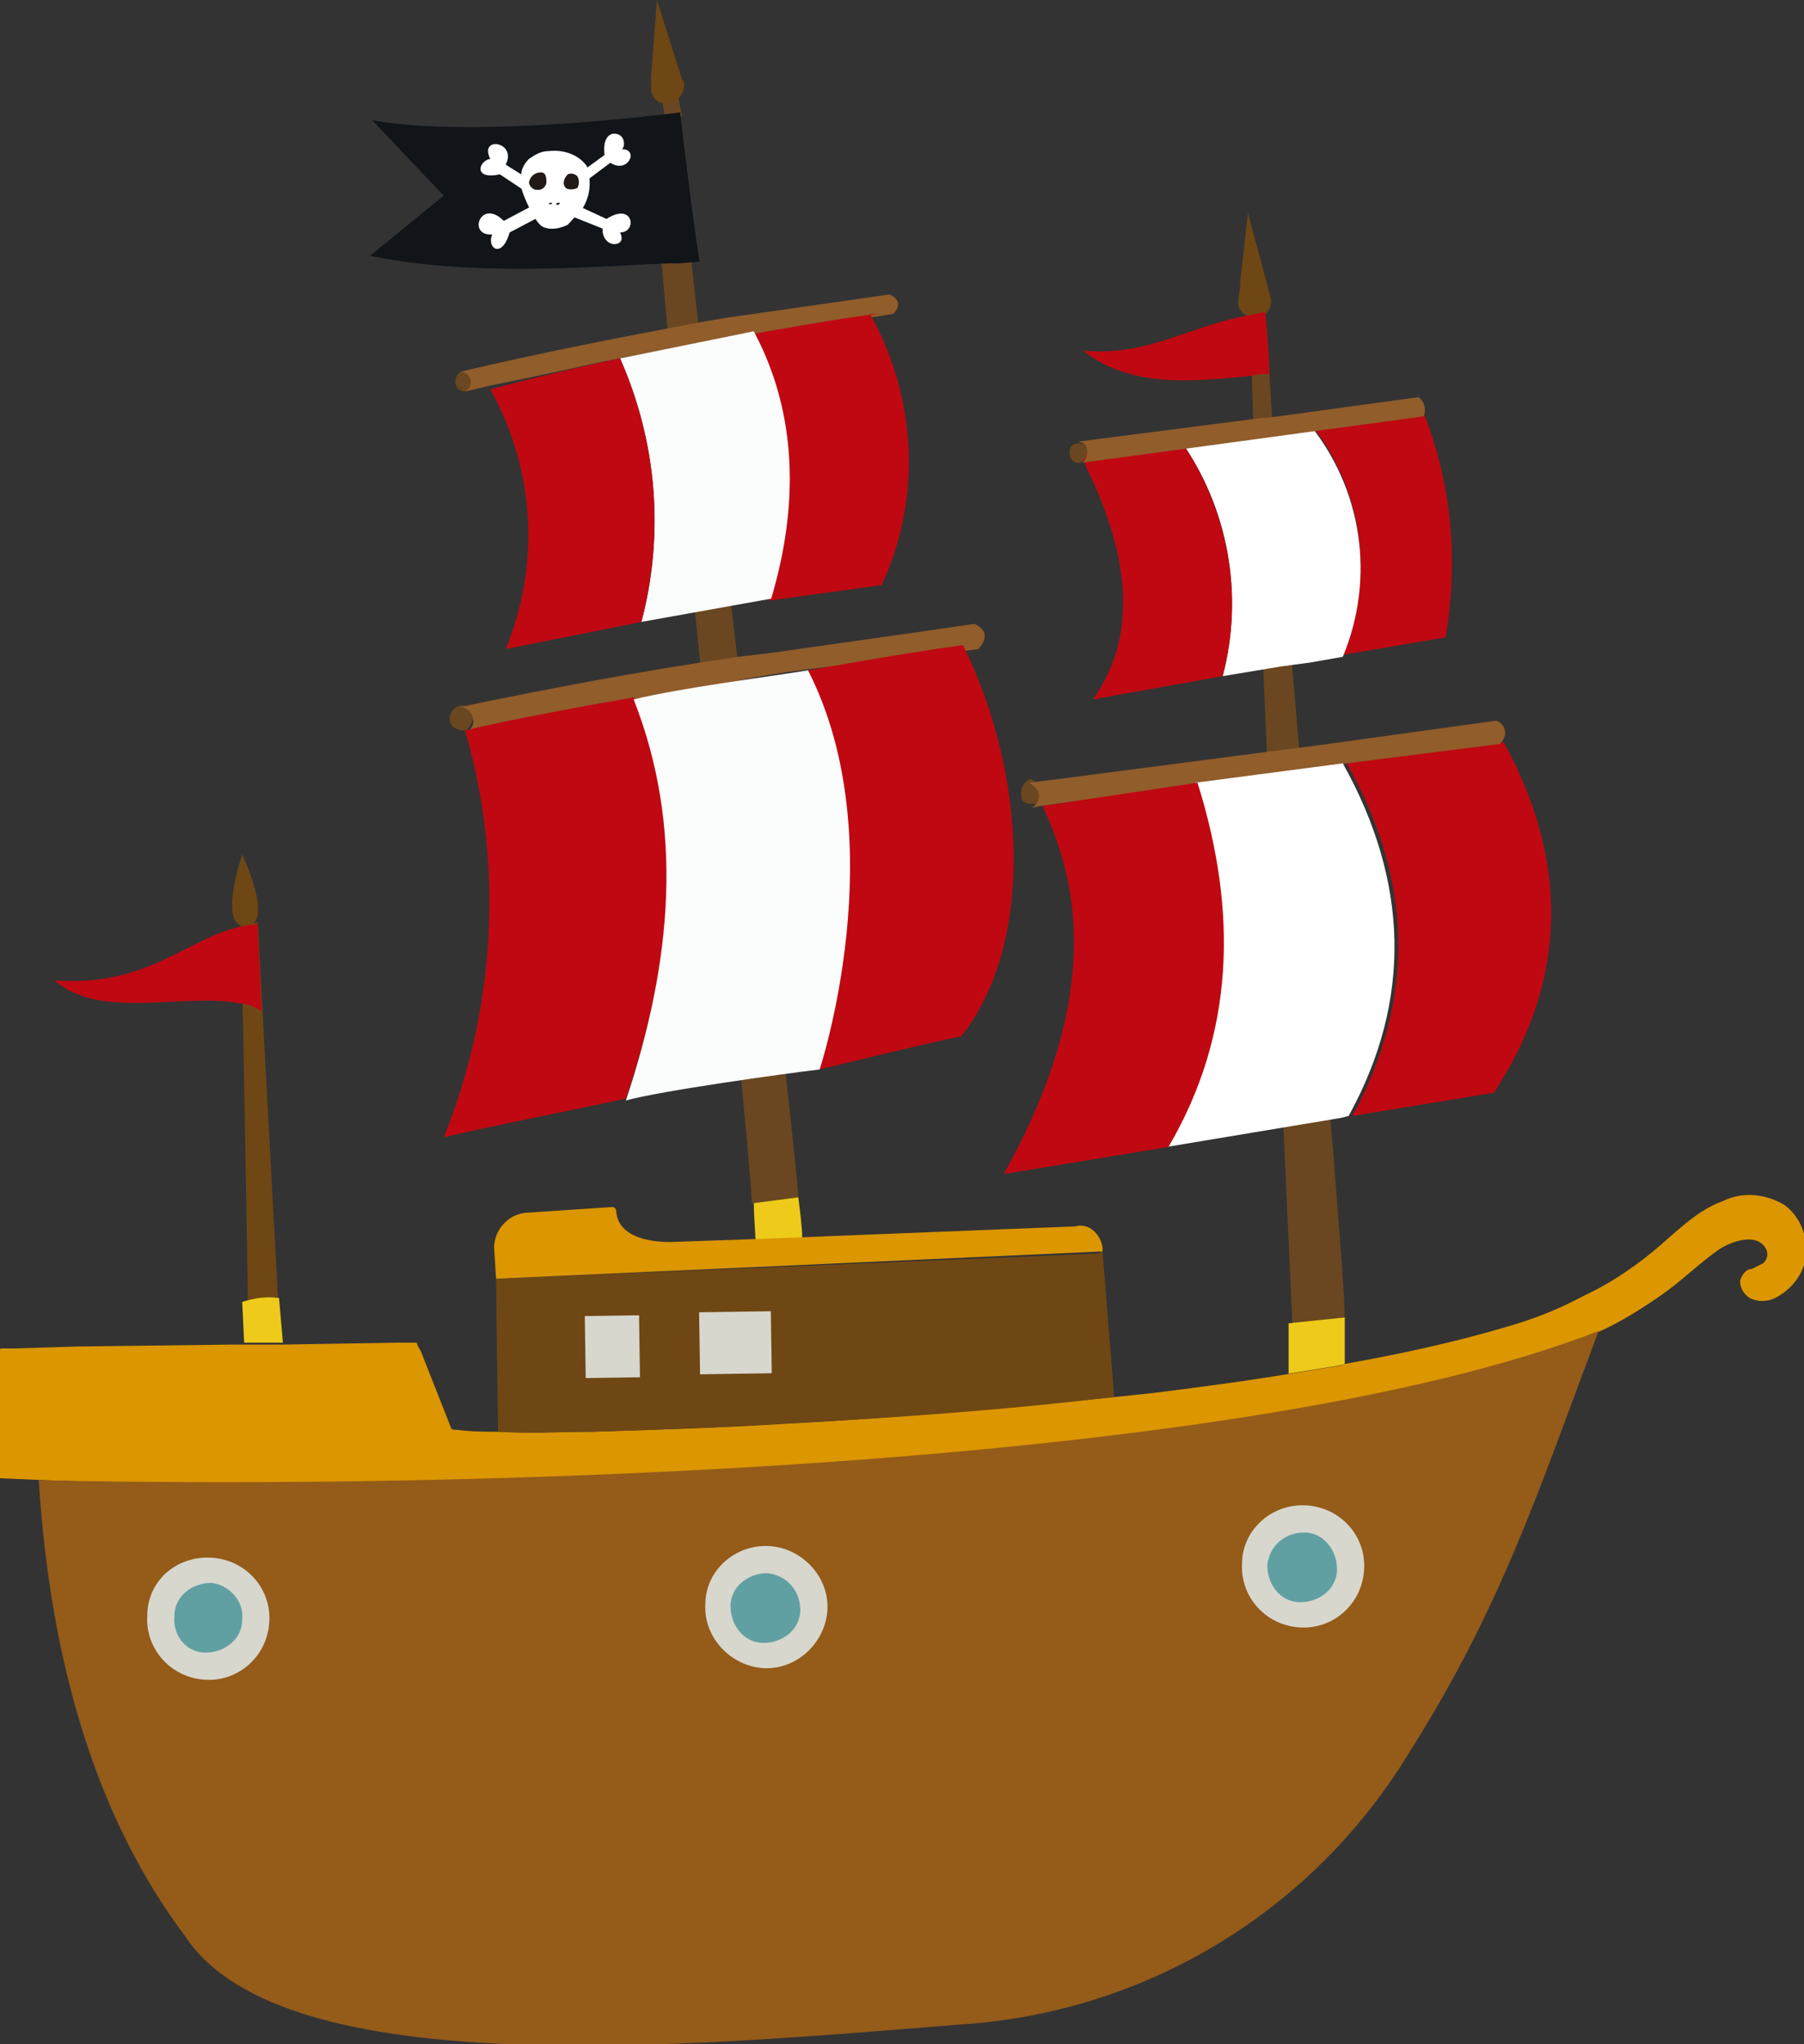 <?xml version="1.0" encoding="utf-8"?>
<!-- Generator: Adobe Illustrator 26.2.1, SVG Export Plug-In . SVG Version: 6.00 Build 0)  -->
<svg version="1.1" id="Capa_1" xmlns="http://www.w3.org/2000/svg" xmlns:xlink="http://www.w3.org/1999/xlink" x="0px" y="0px"
	 viewBox="0 0 93.1 105.5" style="enable-background:new 0 0 93.1 105.5;" xml:space="preserve">
<rect x="0" y="0" width="93.1" height="105.5" fill="#333333" stroke="none"/>
<style type="text/css">
	.st0{fill:#6A4720;}
	.st1{fill:#EECA1A;}
	.st2{fill:#6F4714;}
	.st3{fill:#BF0811;}
	.st4{fill:#FFFFFF;}
	.st5{fill:#DB9600;}
	.st6{fill:#945B19;}
	.st7{fill:#905D2B;}
	.st8{fill:#D7D7CE;}
	.st9{fill:#61A0A2;}
	.st10{fill:#111419;}
	.st11{fill:#FBFCFC;}
	.st12{fill:#211915;}
	.st13{fill:none;stroke:#211915;stroke-width:0.28;stroke-linecap:round;stroke-linejoin:round;}
</style>
<g>
	<path class="st0" d="M41.2,61.9l-2.3,0.2l-0.1,0c0-2.1-4.7-47.3-4.7-49.3c0.7-0.1,0.8-0.2,1.5-0.2C35.7,14.6,41.2,59.8,41.2,61.9"
		/>
	<path class="st1" d="M41.4,63.9L39,64.1c0,0-0.1-1.5-0.1-2l2.3-0.3C41.3,62.6,41.4,63.4,41.4,63.9"/>
	<path class="st2" d="M12.5,44.1c0,0,1.7,3.6,0.2,3.7S12.5,44.1,12.5,44.1"/>
	<path class="st2" d="M65.6,15.5c0-0.1-1.2-4.5-1.2-4.5L64,14.6c0,0.4-0.1,0.8-0.1,1c0,0.4,0.3,0.7,0.7,0.8l0.6-0.1
		C65.5,16.1,65.6,15.8,65.6,15.5"/>
	<path class="st0" d="M69.4,68l-2.7,0.4c0,0-2.1-45.9-2.1-49.4l0.9-0.2C65.5,22.2,69.4,64.6,69.4,68"/>
	<path class="st3" d="M73.3,20.9c1.6,3.8,2,7.9,1.3,12l-5.3,0.9l0,0c1.7-4.1,1-8.7-1.8-12.1l0,0L73.3,20.9z"/>
	<path class="st4" d="M66.1,34.4l-3,0.5c1.1-4.2,0.3-8.7-2.2-12.2l6.6-0.9l0,0c2.8,3.4,3.5,8,1.8,12.1l0,0l-1.7,0.3L66.1,34.4z"/>
	<path class="st3" d="M60.9,22.7c2.5,3.6,3.3,8,2.2,12.2l-6.7,1.2c2.5-3.5,1.8-7.9-0.7-12.7L60.9,22.7z"/>
	<path class="st0" d="M35,5L35.2,6l-0.9,0.1c0-0.3-0.1-0.6-0.1-0.9l0,0c0.1,0,0.3,0,0.4,0C34.7,5.2,34.9,5.1,35,5"/>
	<path class="st0" d="M56.1,23.3c0,0.3-0.2,0.5-0.4,0.6c-0.3,0-0.5-0.2-0.5-0.5c0-0.3,0.1-0.5,0.4-0.5c0,0,0,0,0,0
		C55.8,22.8,56.1,23,56.1,23.3"/>
	<path class="st0" d="M53.7,40.9c0.1,0.3-0.1,0.6-0.4,0.6s-0.6-0.1-0.6-0.4c0,0,0-0.1,0-0.2c0-0.3,0.2-0.6,0.5-0.7
		C53.5,40.4,53.7,40.6,53.7,40.9"/>
	<path class="st0" d="M24.4,37c0,0.3-0.2,0.6-0.4,0.7l-0.1,0c-0.3,0-0.7-0.2-0.7-0.6c0,0,0,0,0,0c0-0.3,0.2-0.6,0.6-0.7
		C24.1,36.4,24.4,36.7,24.4,37C24.4,37,24.4,37,24.4,37"/>
	<path class="st0" d="M24.4,19.7c0,0.2-0.1,0.4-0.3,0.5l-0.1,0l0,0c-0.3,0-0.5-0.2-0.5-0.5c0-0.2,0.1-0.5,0.4-0.5l0.1,0
		C24.1,19.2,24.3,19.4,24.4,19.7"/>
	<path class="st2" d="M13.3,47.6L14.4,68l-1.6-0.5c0,0-0.3-19-0.4-19.7L13.3,47.6z"/>
	<path class="st1" d="M14.4,67l0.2,2.3l-1.3,0l-0.7,0l-0.1-2.1C13.1,67,13.8,66.9,14.4,67"/>
	<path class="st5" d="M57.6,72.1l1.9-0.2c2.4-0.3,4.7-0.6,7.1-1l2.5-0.4l0.3-0.1c2.8-0.5,5.6-1.1,8.3-1.9c1.4-0.4,2.7-0.9,4-1.6
		c1.3-0.6,2.5-1.4,3.6-2.3c1.1-0.9,2.2-2.1,3.6-2.6c1-0.5,2.2-0.4,3.2,0.2c0.8,0.6,1.2,1.6,1.1,2.6c-0.1,1-0.8,1.8-1.6,2.2
		c-0.4,0.2-0.9,0.2-1.3,0c-0.3-0.2-0.5-0.5-0.5-0.9c0.1-0.3,0.3-0.6,0.6-0.6c0.2-0.1,0.4-0.2,0.6-0.3c0.2-0.2,0.3-0.5,0.1-0.8
		c-0.5-0.8-1.8-0.3-2.4,0.1c-1,0.7-1.9,1.6-2.9,2.3c-1,0.7-2.1,1.4-3.2,1.9C64.3,75.8,24.9,77.5,0,76.3c0-2.3,0-4.2,0-6.5
		c0-0.2,0-0.2,0.1-0.2c0.1,0,0.5,0,0.7,0L4,69.5l8-0.1l1.3,0l1.3,0l6.1-0.1c0.2,0,0.4,0,0.7,0c0,0,0.1,0,0.1,0c0,0,0.1,0.3,0.2,0.4
		l1.5,3.8c0.1,0.3,0.1,0.3,0.4,0.3c0.7,0.1,1.5,0.1,2.2,0.1l0.1,0c1.6,0.1,3.2,0,4.7,0c3.2-0.1,6.4-0.2,9.7-0.4
		C46,73.2,51.8,72.7,57.6,72.1"/>
	<path class="st6" d="M82.5,68.7c-3.2,8.5-5,14.2-9.8,21.8c-5,8.2-13.6,13.4-23.2,14c-13.8,1.1-34.8,3.1-39.9-4.5l0,0
		c-4.6-6.1-7-14.1-7.6-23.6C23.9,76.9,64.3,75.8,82.5,68.7"/>
	<path class="st3" d="M77.6,38.3c3.4,6.2,3.3,12.3-0.5,18.1l-7.3,1.2c3.3-6.1,3.1-12.2-0.3-18.2L77.6,38.3z"/>
	<path class="st7" d="M69.5,39.4l-7.7,1.1l-8.1,1.1l-0.5,0.1l0,0c0.3-0.1,0.5-0.5,0.4-0.8c-0.1-0.2-0.3-0.4-0.5-0.5l0,0l1.6-0.2
		l11.5-1.5l1.6-0.2l9.4-1.3c0.4,0.1,0.6,0.6,0.4,0.9c0,0.1-0.1,0.2-0.2,0.3L69.5,39.4z"/>
	<path class="st7" d="M73.2,20.5c0.3,0.2,0.4,0.6,0.3,0.9c0,0.1-0.1,0.1-0.1,0.1l-5.9,0.8l-6.6,0.9l-5.2,0.7l0,0
		c0.3,0,0.4-0.3,0.4-0.6c0-0.3-0.2-0.5-0.5-0.5l9.3-1.2l1-0.1L73.2,20.5z"/>
	<path class="st8" d="M67.4,77.7c1.8,0.1,3.1,1.6,3,3.3c-0.1,1.8-1.6,3.1-3.3,3c-1.8-0.1-3.1-1.6-3-3.3c0,0,0,0,0,0
		C64.1,79,65.6,77.6,67.4,77.7C67.4,77.7,67.4,77.7,67.4,77.7"/>
	<path class="st4" d="M69.2,57.7l-2.4,0.4l-6.6,1.1c3.4-5.8,3.6-12.1,1.5-18.8l7.6-1c3.4,6.1,3.6,12.2,0.3,18.2L69.2,57.7z"/>
	<path class="st9" d="M67.3,79.1c1,0,1.7,0.9,1.7,1.9s-0.9,1.7-1.9,1.7c-1,0-1.7-0.9-1.7-1.9v0C65.5,79.8,66.3,79.1,67.3,79.1"/>
	<path class="st3" d="M65.5,19.3L65.5,19.3c-0.3,0-0.6,0-0.9,0.1c-2.4,0.2-6.1,0.8-8.7-1.3c3.3,0.3,5.3-1.2,8.4-1.8l1-0.2
		C65.4,17.2,65.5,18.3,65.5,19.3"/>
	<path class="st3" d="M61.8,40.4c2.1,6.7,1.9,13-1.5,18.8l-8.5,1.4c2.5-4.5,3.8-8.7,3.6-12.8l0,0c-0.1-2.2-0.7-4.3-1.6-6.2
		L61.8,40.4z"/>
	<path class="st2" d="M56.9,64.6l0.6,7.5c-5.8,0.7-11.6,1.1-17.4,1.4c-3.2,0.2-6.4,0.3-9.7,0.4c-1.6,0-3.2,0.1-4.7,0l0,0L25.6,66
		l31.1-1.3L56.9,64.6z"/>
	<path class="st5" d="M56.9,64.4l0,0.2l-0.2,0L25.6,66l-0.1-1.6c0-0.9,0.7-1.7,1.6-1.8l4.5-0.3c0.1,0,0.2,0.1,0.2,0.2
		c0.1,1.8,3,1.6,3,1.6l5.7-0.2l2.4-0.1l12.6-0.5C56.2,63.1,56.8,63.7,56.9,64.4"/>
	<path class="st7" d="M37.3,35.3c-2.3,0.4-4.6,0.8-6.9,1.2c-2.1,0.4-4.2,0.8-6.4,1.3l0,0c0.3-0.1,0.5-0.4,0.4-0.7
		c0-0.3-0.3-0.6-0.7-0.6l0,0c4.8-1,9.6-1.9,14.4-2.6l1.7-0.2c3.5-0.5,7.1-1,10.5-1.5c0.6,0.3,0.7,0.7,0.2,1.3
		c-2.2,0.3-4.4,0.6-6.6,0.8C41.8,34.5,39.5,34.8,37.3,35.3"/>
	<path class="st7" d="M45.9,15.2c0.5,0.2,0.6,0.6,0.2,1c-1.8,0.3-3.6,0.5-5.4,0.8c-1.8,0.3-3.3,0.5-5,0.8c-2,0.4-4,0.7-6.1,1.2
		c-1.4,0.3-2.8,0.6-4.3,0.9c-0.4,0.1-0.8,0.2-1.3,0.3c0.2-0.1,0.3-0.3,0.3-0.5c0-0.3-0.3-0.5-0.5-0.5l-0.1,0l0,0
		c4.2-1,8.4-1.8,12.6-2.6l1.2-0.2C40.3,16,43.1,15.6,45.9,15.2"/>
	<path class="st8" d="M39.7,79.8c1.7,0.1,3.1,1.6,3,3.3c-0.1,1.7-1.6,3.1-3.3,3c-1.7-0.1-3.1-1.6-3-3.3
		C36.4,81.1,37.9,79.7,39.7,79.8C39.7,79.8,39.7,79.8,39.7,79.8"/>
	
		<rect x="36.1" y="67.7" transform="matrix(1 -1.490385e-02 1.490385e-02 1 -1.029 0.573)" class="st8" width="3.7" height="3.2"/>
	
		<rect x="30.2" y="67.9" transform="matrix(1 -1.455482e-02 1.455482e-02 1 -1.008 0.468)" class="st8" width="2.8" height="3.2"/>
	<path class="st10" d="M36.1,13.5c-0.4-2.5-1-7.7-1-7.7S24.6,7.2,19.2,6.2l3.7,3.9l-3.8,3.1c6.1,1.3,14.3,0.3,15.9,0.4L36.1,13.5z"
		/>
	<path class="st3" d="M42.3,55.2c1.6-6.3,2.2-13.5-0.6-20.6c2.3-0.4,5.7-1,8-1.3c3.3,6.7,3.7,15.4-0.1,20.2
		C48.4,53.7,42.3,55.2,42.3,55.2"/>
	<path class="st3" d="M44.9,16.2c2.4,4.3,2.7,9.5,0.6,14l-5.8,0.8c0,0,2.1-8.5-1.2-13.7c1.7-0.3,5-0.9,6.8-1.1"/>
	<path class="st11" d="M38.9,17.1c2.3,4.3,2.3,9.1,0.9,13.8l-6.7,1.2c1.2-4.5,0.8-9.3-1.1-13.6C34,18.1,36.9,17.5,38.9,17.1"/>
	<path class="st3" d="M32.7,36c2.7,6.6,2,13.6-0.4,20.7c-2.7,0.6-6.4,1.3-9.4,2c2.7-6.7,3.1-14.1,1.1-21l0,0
		c2.1-0.5,4.3-0.9,6.4-1.3"/>
	<path class="st3" d="M32,18.5c1.9,4.3,2.3,9,1.1,13.6l0,0l-7,1.4c1.8-4.4,1.5-9.3-0.8-13.4C26.7,19.7,30.5,18.8,32,18.5"/>
	<path class="st11" d="M41.7,34.6c4.5,8.8,0.6,20.6,0.6,20.6c-1.7,0.2-8.2,1.1-10,1.6c2.4-7.2,3-14.1,0.4-20.7
		C35.2,35.5,39.2,35,41.7,34.6"/>
	<path class="st12" d="M29.4,9c0.3,0,0.5,0.2,0.5,0.5c0,0.3-0.2,0.5-0.5,0.5c-0.3,0-0.5-0.2-0.5-0.5C28.9,9.3,29.1,9,29.4,9"/>
	<path class="st12" d="M28,9.1c0.3,0,0.5,0.2,0.5,0.5c0,0.3-0.2,0.5-0.5,0.5l0,0c-0.3,0-0.5-0.2-0.5-0.5c0,0,0,0,0,0
		C27.6,9.4,27.8,9.1,28,9.1C28,9.1,28,9.1,28,9.1"/>
	<path class="st8" d="M10.9,80.4c1.8,0.1,3.1,1.6,3,3.3c-0.1,1.8-1.6,3.1-3.3,3c-1.8-0.1-3.1-1.6-3-3.3c0,0,0,0,0,0
		C7.6,81.6,9.1,80.3,10.9,80.4C10.9,80.3,10.9,80.3,10.9,80.4"/>
	<path class="st3" d="M12.4,51.8c-2.9-0.6-7.2,0.9-9.6-1.2c5.3,0.4,7.2-2.7,10.5-2.9l0.2,4.5C13.2,52,12.8,51.8,12.4,51.8"/>
	<path class="st1" d="M69.4,70.4L69,70.5l-2.5,0.4l0-2.6l2.9-0.3C69.4,68.8,69.4,69.6,69.4,70.4"/>
	<path class="st9" d="M12.5,83.6c0,1-0.9,1.7-1.9,1.7S8.9,84.4,9,83.4c0-1,0.9-1.7,1.9-1.7c0,0,0,0,0,0
		C11.8,81.8,12.6,82.6,12.5,83.6"/>
	<path class="st9" d="M41.3,83.1c0,1-0.9,1.7-1.9,1.7c-1,0-1.7-0.9-1.7-1.9c0-1,0.9-1.7,1.9-1.7c0,0,0,0,0,0
		C40.6,81.3,41.3,82.1,41.3,83.1"/>
	<path class="st2" d="M35.3,4.4c0-0.1,0-0.2-0.1-0.3L33.9,0l-0.3,4c0,0.2,0,0.4,0,0.6c0,0.3,0.2,0.6,0.5,0.7c0.1,0,0.3,0.1,0.5,0
		c0.2,0,0.3-0.1,0.4-0.2C35.2,4.9,35.3,4.6,35.3,4.4"/>
	<path class="st13" d="M29.9,9.5c0,0.3-0.2,0.5-0.5,0.5c-0.3,0-0.5-0.2-0.5-0.5S29.1,9,29.4,9C29.7,9,29.9,9.2,29.9,9.5z"/>
	<path class="st13" d="M28.7,10.6c0,0.1-0.1,0.1-0.2,0.1c-0.1,0-0.1-0.1-0.1-0.1c0-0.1,0.1-0.1,0.1-0.2
		C28.6,10.4,28.7,10.5,28.7,10.6z"/>
	<path class="st13" d="M29.4,10.6c0,0.1-0.1,0.1-0.1,0.1c0,0,0,0,0,0c-0.1,0-0.1-0.1-0.1-0.2c0-0.1,0.1-0.1,0.1-0.1
		C29.4,10.5,29.4,10.5,29.4,10.6z"/>
	<path class="st13" d="M28.5,9.6c0,0.3-0.2,0.5-0.5,0.5c0,0,0,0,0,0c-0.3,0-0.5-0.2-0.5-0.5c0,0,0,0,0,0c0-0.3,0.2-0.5,0.5-0.5
		C28.3,9.1,28.6,9.3,28.5,9.6L28.5,9.6L28.5,9.6z"/>
	<path class="st4" d="M31.3,11.3c1.4-0.9,1.6,0.7,0.7,0.7c0.2,0.4,0,0.6-0.3,0.6c-0.3,0-0.6-0.3-0.6-0.7c0,0,0-0.1,0-0.1l-1.5-0.6
		l0.1-0.1c0.1-0.1,0.2-0.2,0.2-0.3l0.1-0.1L31.3,11.3z"/>
	<path class="st4" d="M26.9,9c0-0.3,0.2-0.6,0.4-0.8c0.3-0.2,0.6-0.4,1-0.4c0.8-0.1,1.6,0.2,2,0.8c0.2,0.7,0.2,1.4-0.2,2.1
		c0,0-0.6,0.7-0.8,0.9c-0.4,0.2-0.9,0.3-1.3,0.1c-0.4-0.2-1-1.6-1.1-2C26.9,9.4,26.9,9.2,26.9,9"/>
	<path class="st12" d="M29.8,9.1c0.1,0.2,0.1,0.4,0,0.6c-0.2,0.1-0.5,0.1-0.6,0C29,9.5,29.1,9.2,29.3,9C29.5,8.9,29.7,9,29.8,9.1"/>
	<path class="st4" d="M28.2,11L28.2,11l-1.9,1c-0.4,1.4-1.2,0.8-0.9,0.1c-1.3,0.1-0.6-1.9,0.6-0.7l1.7-0.9c0.1,0.2,0.2,0.3,0.3,0.4
		L28.2,11z"/>
	<path class="st12" d="M27.9,8.9c0.2,0,0.3,0.1,0.3,0.5c0,0.2-0.2,0.4-0.4,0.4c0,0,0,0-0.1,0c-0.2,0-0.4-0.2-0.4-0.4
		C27.4,9,27.7,8.9,27.9,8.9"/>
	<path class="st4" d="M27.1,9.6L27,9.8L25.8,9c-1.4,0.3-1.1-0.7-0.5-0.8c-0.6-1.2,1.4-0.9,0.8,0.3L26.9,9
		C26.9,9.2,27.1,9.4,27.1,9.6"/>
	<path class="st12" d="M28.5,10.5C28.5,10.5,28.5,10.6,28.5,10.5c-0.1,0.1-0.2,0-0.2,0v0C28.4,10.5,28.4,10.4,28.5,10.5
		C28.4,10.4,28.4,10.4,28.5,10.5C28.5,10.4,28.5,10.5,28.5,10.5"/>
	<path class="st12" d="M28.9,10.5C28.9,10.6,28.9,10.6,28.9,10.5L28.9,10.5c-0.1,0.1-0.2,0.1-0.2,0c0,0,0,0,0,0
		C28.8,10.5,28.8,10.4,28.9,10.5L28.9,10.5C28.9,10.4,28.9,10.5,28.9,10.5C28.9,10.5,28.9,10.5,28.9,10.5"/>
	<path class="st4" d="M32.1,7.7c0.9,0,0.3,1.3-0.6,0.7l-1.2,0.9l0,0c0-0.2-0.1-0.3-0.2-0.5L31.2,8c-0.1-0.8,0.2-1.1,0.5-1.1
		c0.3,0,0.5,0.2,0.5,0.5C32.2,7.5,32.2,7.6,32.1,7.7"/>
</g>
</svg>
